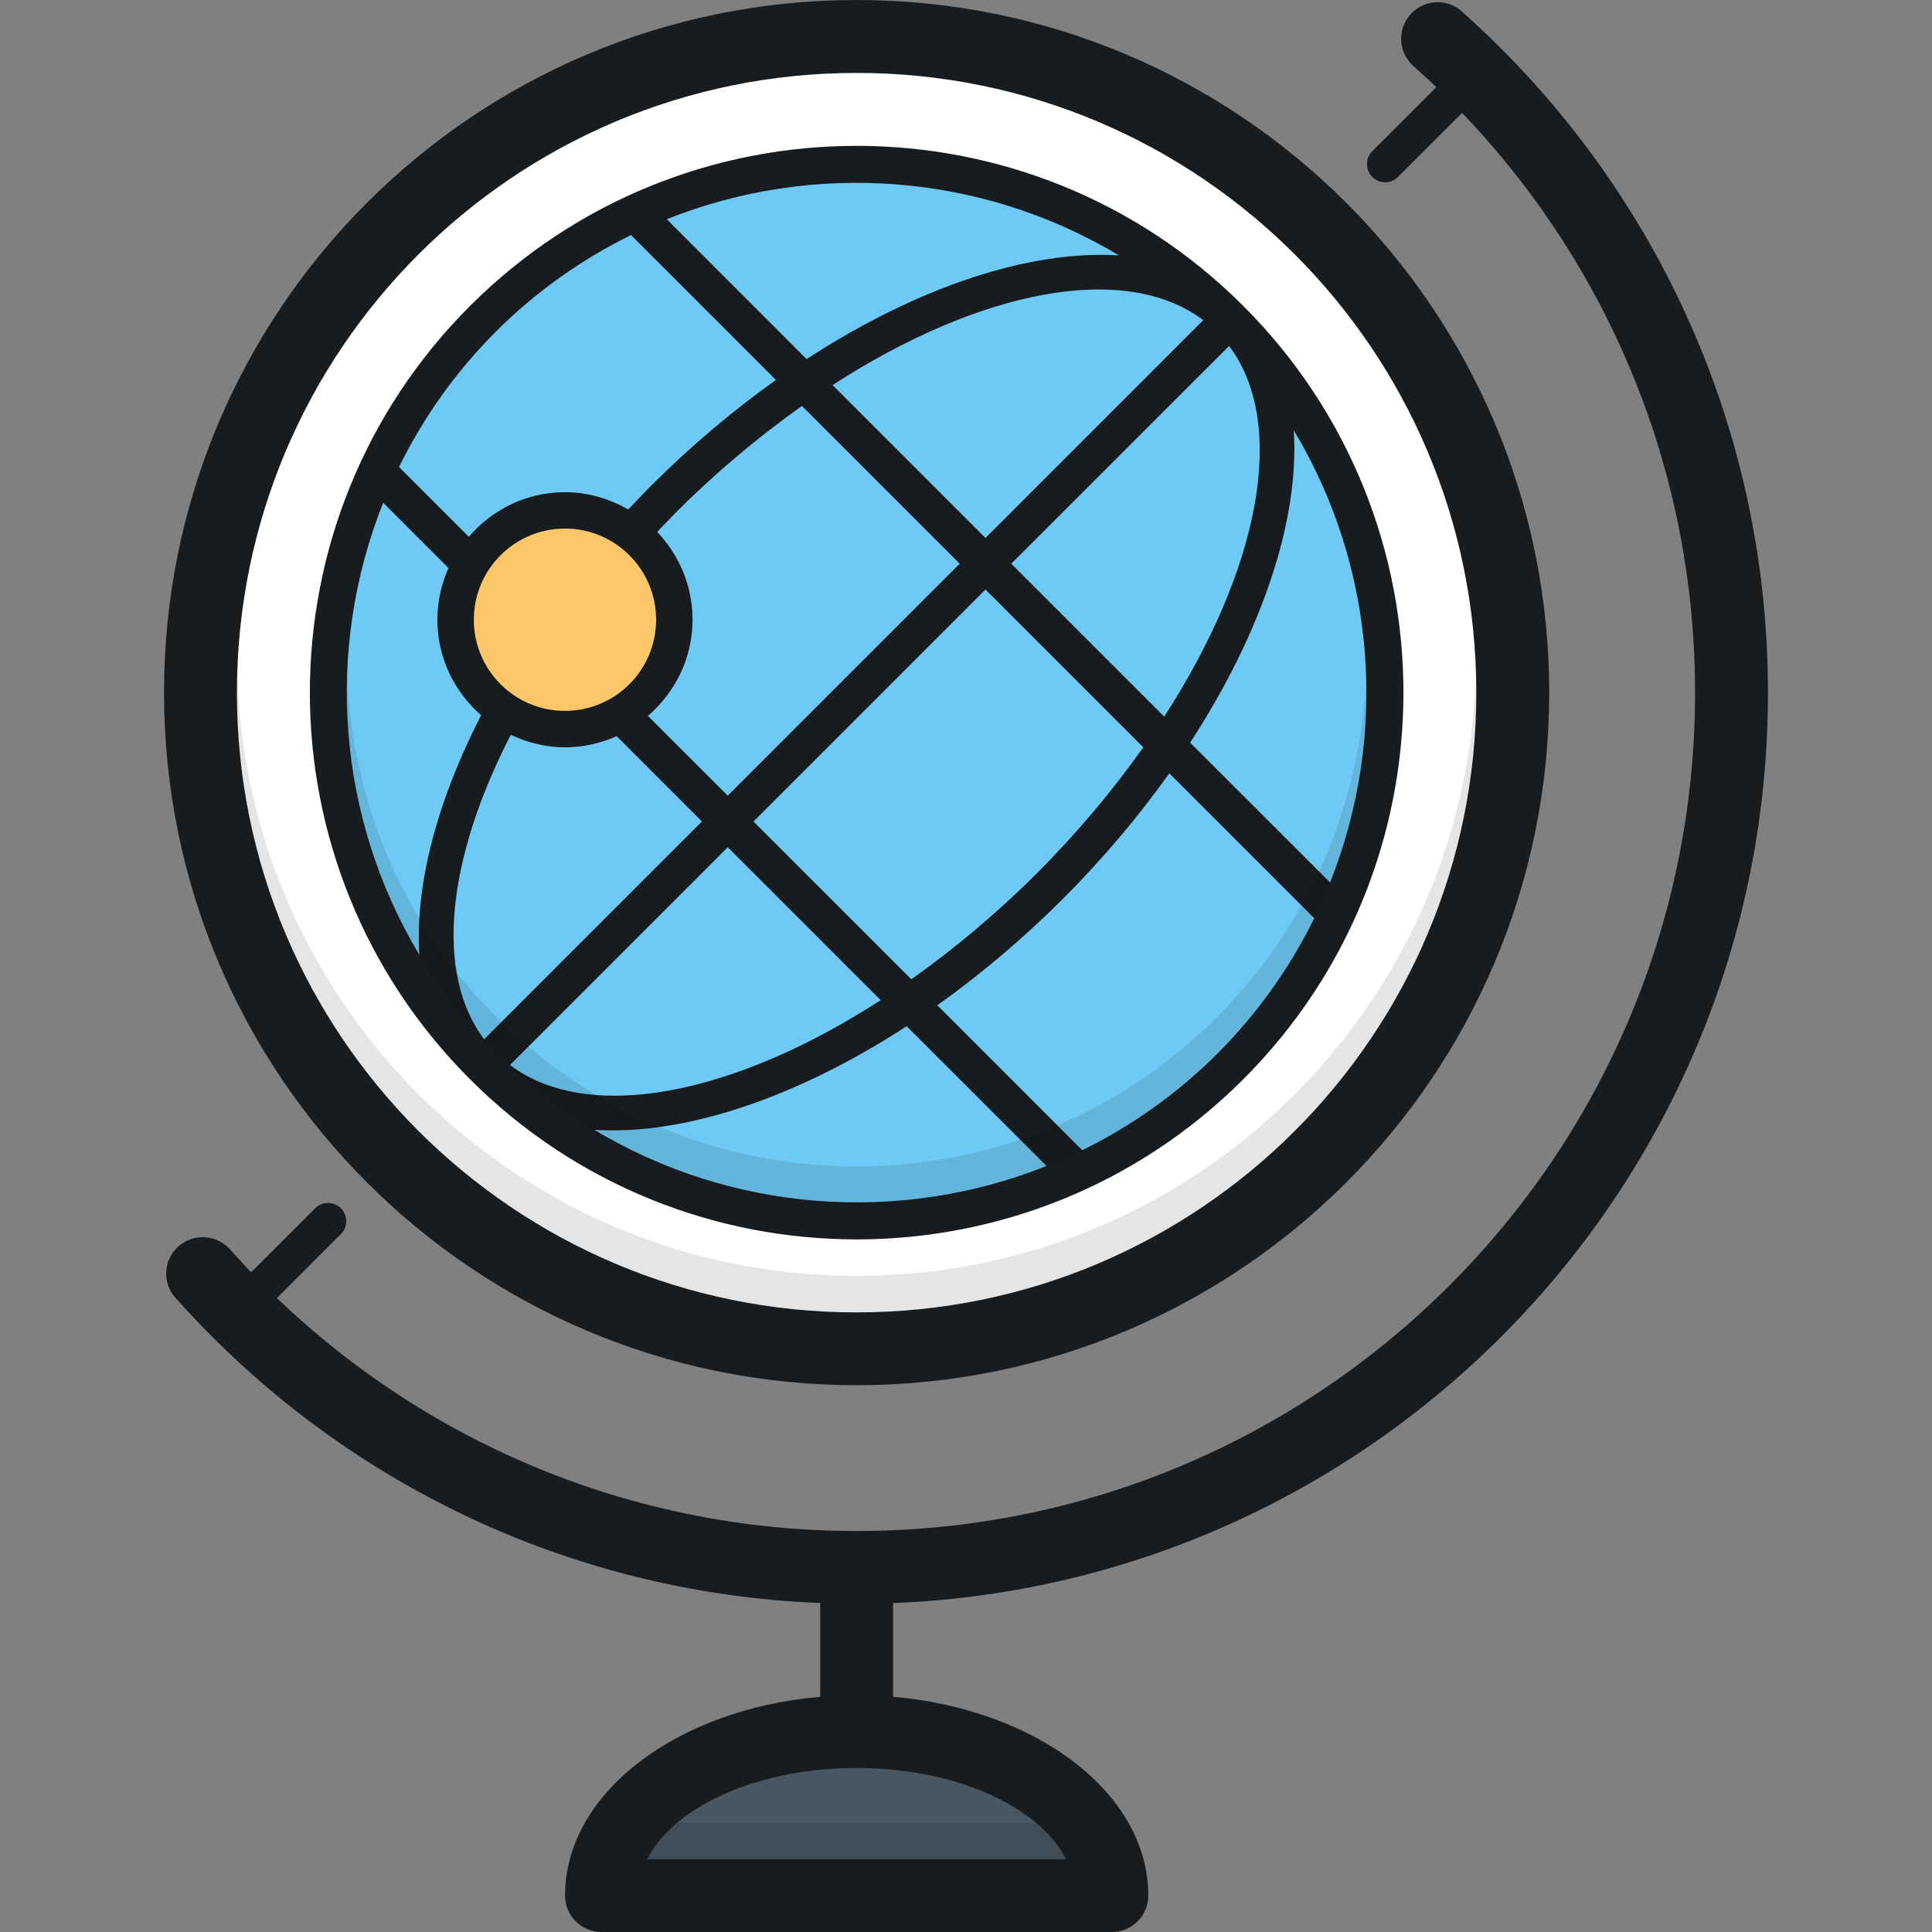 <?xml version="1.0" encoding="utf-8"?>
<!-- Generator: Adobe Illustrator 16.0.0, SVG Export Plug-In . SVG Version: 6.00 Build 0)  -->
<!DOCTYPE svg PUBLIC "-//W3C//DTD SVG 1.1//EN" "http://www.w3.org/Graphics/SVG/1.1/DTD/svg11.dtd">
<svg version="1.1" id="Layer_1" xmlns="http://www.w3.org/2000/svg" xmlns:xlink="http://www.w3.org/1999/xlink" x="0px" y="0px"
	 width="60px" height="60px" viewBox="0 0 60 60" enable-background="new 0 0 60 60" xml:space="preserve">
<rect x="0" y="0" width="60" height="60" fill="#808080" stroke="none"/>
<g>
	<path fill="#FFFFFF" d="M26.604,1.132c-11.254,0-20.378,9.123-20.378,20.378c0,11.253,9.124,20.376,20.378,20.376
		c11.254,0,20.377-9.123,20.377-20.376C46.98,10.255,37.857,1.132,26.604,1.132"/>
	<path fill="#6EC9F4" d="M26.604,5.095c-9.066,0-16.415,7.35-16.415,16.415s7.349,16.416,16.415,16.416
		c9.064,0,16.416-7.351,16.416-16.416S35.668,5.095,26.604,5.095"/>
	<path fill="#485761" d="M26.604,53.774c-4.064,0-7.359,2.026-7.359,4.527c0,0.192,0.026,0.383,0.064,0.566h14.589
		c0.037-0.184,0.064-0.374,0.064-0.566C33.963,55.801,30.668,53.774,26.604,53.774"/>
	<path fill="#181C1F" d="M43.02,5.662c0.154,0,0.297-0.064,0.398-0.167l2.83-2.83l-0.799-0.8l-2.83,2.829
		c-0.104,0.103-0.166,0.245-0.166,0.402C42.453,5.408,42.707,5.662,43.02,5.662 M10.188,37.359c-0.157,0-0.299,0.063-0.401,0.165
		l-2.83,2.83l0.8,0.802l2.83-2.83c0.104-0.104,0.167-0.245,0.167-0.4C10.755,37.613,10.5,37.359,10.188,37.359 M14.597,9.501
		c-6.632,6.632-6.632,17.383,0,24.016c6.63,6.632,17.384,6.632,24.015,0c6.631-6.633,6.631-17.384,0-24.016
		C31.98,2.872,21.227,2.872,14.597,9.501 M20.41,16.52c0.196-0.205,0.387-0.41,0.59-0.614c1.262-1.262,2.581-2.36,3.905-3.299
		l4.9,4.899l-7.205,7.204l-2.479-2.477c0.843-0.726,1.386-1.787,1.386-2.987C21.508,18.188,21.087,17.232,20.41,16.52
		 M30.605,18.308l4.901,4.901c-0.939,1.325-2.037,2.642-3.299,3.904c-1.263,1.264-2.581,2.361-3.905,3.3L23.4,25.513L30.605,18.308z
		 M25.857,11.959c4.567-2.956,9.071-3.851,11.512-2.017l-6.764,6.765L25.857,11.959z M34.748,7.931
		C31.98,7.758,28.5,8.906,25.05,11.152l-4.343-4.344C25.255,4.992,30.472,5.364,34.748,7.931 M15.396,10.303
		c1.261-1.262,2.686-2.258,4.201-3.003l4.5,4.5c-1.327,0.945-2.642,2.05-3.899,3.306c-0.236,0.237-0.462,0.478-0.689,0.717
		c-0.581-0.334-1.246-0.538-1.962-0.538c-1.202,0-2.262,0.542-2.989,1.385l-2.167-2.167C13.138,12.987,14.134,11.565,15.396,10.303
		 M11.9,15.613l2.028,2.03c-0.218,0.49-0.345,1.033-0.345,1.604c0,1.187,0.532,2.239,1.358,2.965
		c-1.373,2.678-2.055,5.28-1.917,7.443C10.457,25.379,10.084,20.162,11.9,15.613 M15.862,22.821
		c0.513,0.239,1.079,0.388,1.685,0.388c0.571,0,1.112-0.129,1.604-0.346l2.648,2.649l-6.764,6.764
		C13.478,30.204,13.895,26.642,15.862,22.821 M22.601,26.312l4.749,4.749c-4.567,2.955-9.071,3.851-11.513,2.015L22.601,26.312z
		 M18.459,35.088c2.768,0.176,6.246-0.974,9.697-3.218l4.344,4.341C27.951,38.027,22.733,37.656,18.459,35.088 M37.811,32.716
		c-1.262,1.264-2.686,2.259-4.201,3.005l-4.501-4.502c1.329-0.945,2.642-2.049,3.9-3.304c1.256-1.257,2.359-2.571,3.305-3.899
		l4.502,4.501C40.068,30.032,39.07,31.457,37.811,32.716 M41.307,27.406l-4.346-4.343c2.246-3.45,3.396-6.928,3.219-9.697
		C42.75,17.64,43.121,22.858,41.307,27.406 M36.156,22.256l-4.75-4.75l6.766-6.762C40.004,13.185,39.109,17.689,36.156,22.256"/>
	<path fill="#FDC668" d="M17.546,16.415c-1.563,0-2.831,1.269-2.831,2.832c0,1.562,1.267,2.83,2.831,2.83
		c1.562,0,2.83-1.268,2.83-2.83C20.376,17.684,19.109,16.415,17.546,16.415"/>
	<g opacity="0.102">
		<g>
			<defs>
				<rect id="SVGID_1_" x="7.357" y="20.942" width="38.493" height="36.794"/>
			</defs>
			<clipPath id="SVGID_2_">
				<use xlink:href="#SVGID_1_"  overflow="visible"/>
			</clipPath>
			<g clip-path="url(#SVGID_2_)">
				<defs>
					<rect id="SVGID_3_" x="7.357" y="20.944" width="38.491" height="36.793"/>
				</defs>
				<clipPath id="SVGID_4_">
					<use xlink:href="#SVGID_3_"  overflow="visible"/>
				</clipPath>
				<path clip-path="url(#SVGID_4_)" d="M26.604,37.36c8.752,0,15.85-7.095,15.85-15.85c0-0.193-0.023-0.377-0.029-0.567
					c-0.301,8.49-7.258,15.284-15.82,15.284c-8.563,0-15.52-6.794-15.822-15.284c-0.006,0.19-0.028,0.375-0.028,0.567
					C10.754,30.265,17.85,37.36,26.604,37.36 M45.834,20.943c-0.301,10.368-8.791,18.68-19.23,18.68S7.673,31.311,7.372,20.943
					c-0.006,0.19-0.015,0.378-0.015,0.567c0,10.63,8.617,19.246,19.247,19.246c10.629,0,19.246-8.615,19.246-19.246
					C45.85,21.321,45.84,21.133,45.834,20.943 M19.81,57.737h13.586v-1.132H19.81V57.737z"/>
			</g>
		</g>
	</g>
	<path fill="#181C1F" d="M54.906,21.51c0-8.393-3.656-15.929-9.459-21.109c-0.203-0.206-0.488-0.333-0.799-0.333
		c-0.627,0-1.135,0.51-1.135,1.134c0,0.313,0.127,0.595,0.332,0.801l-0.002,0.002c5.395,4.771,8.799,11.739,8.799,19.505
		c0,14.381-11.658,26.037-26.039,26.037c-7.768,0-14.735-3.404-19.505-8.797l-0.001,0.004c-0.207-0.206-0.489-0.333-0.802-0.333
		c-0.626,0-1.134,0.506-1.134,1.133c0,0.312,0.127,0.595,0.333,0.8c4.949,5.54,12.042,9.114,19.977,9.429v2.913
		c-4.465,0.385-7.923,2.998-7.923,6.173c0,0.626,0.506,1.132,1.131,1.132h15.849c0.627,0,1.133-0.506,1.133-1.132
		c0-3.175-3.459-5.788-7.926-6.173v-2.91C42.84,49.187,54.906,36.763,54.906,21.51 M33.109,57.737H20.096
		c0.836-1.636,3.43-2.83,6.507-2.83C29.679,54.907,32.275,56.102,33.109,57.737 M26.604,43.019c11.879,0,21.508-9.629,21.508-21.508
		C48.111,9.63,38.482,0,26.604,0C14.724,0,5.094,9.63,5.094,21.51C5.094,33.39,14.724,43.019,26.604,43.019 M26.604,2.265
		c10.629,0,19.244,8.616,19.244,19.246c0,10.63-8.615,19.246-19.244,19.246c-10.63,0-19.246-8.615-19.246-19.246
		C7.358,10.881,15.973,2.265,26.604,2.265"/>
</g>
</svg>
